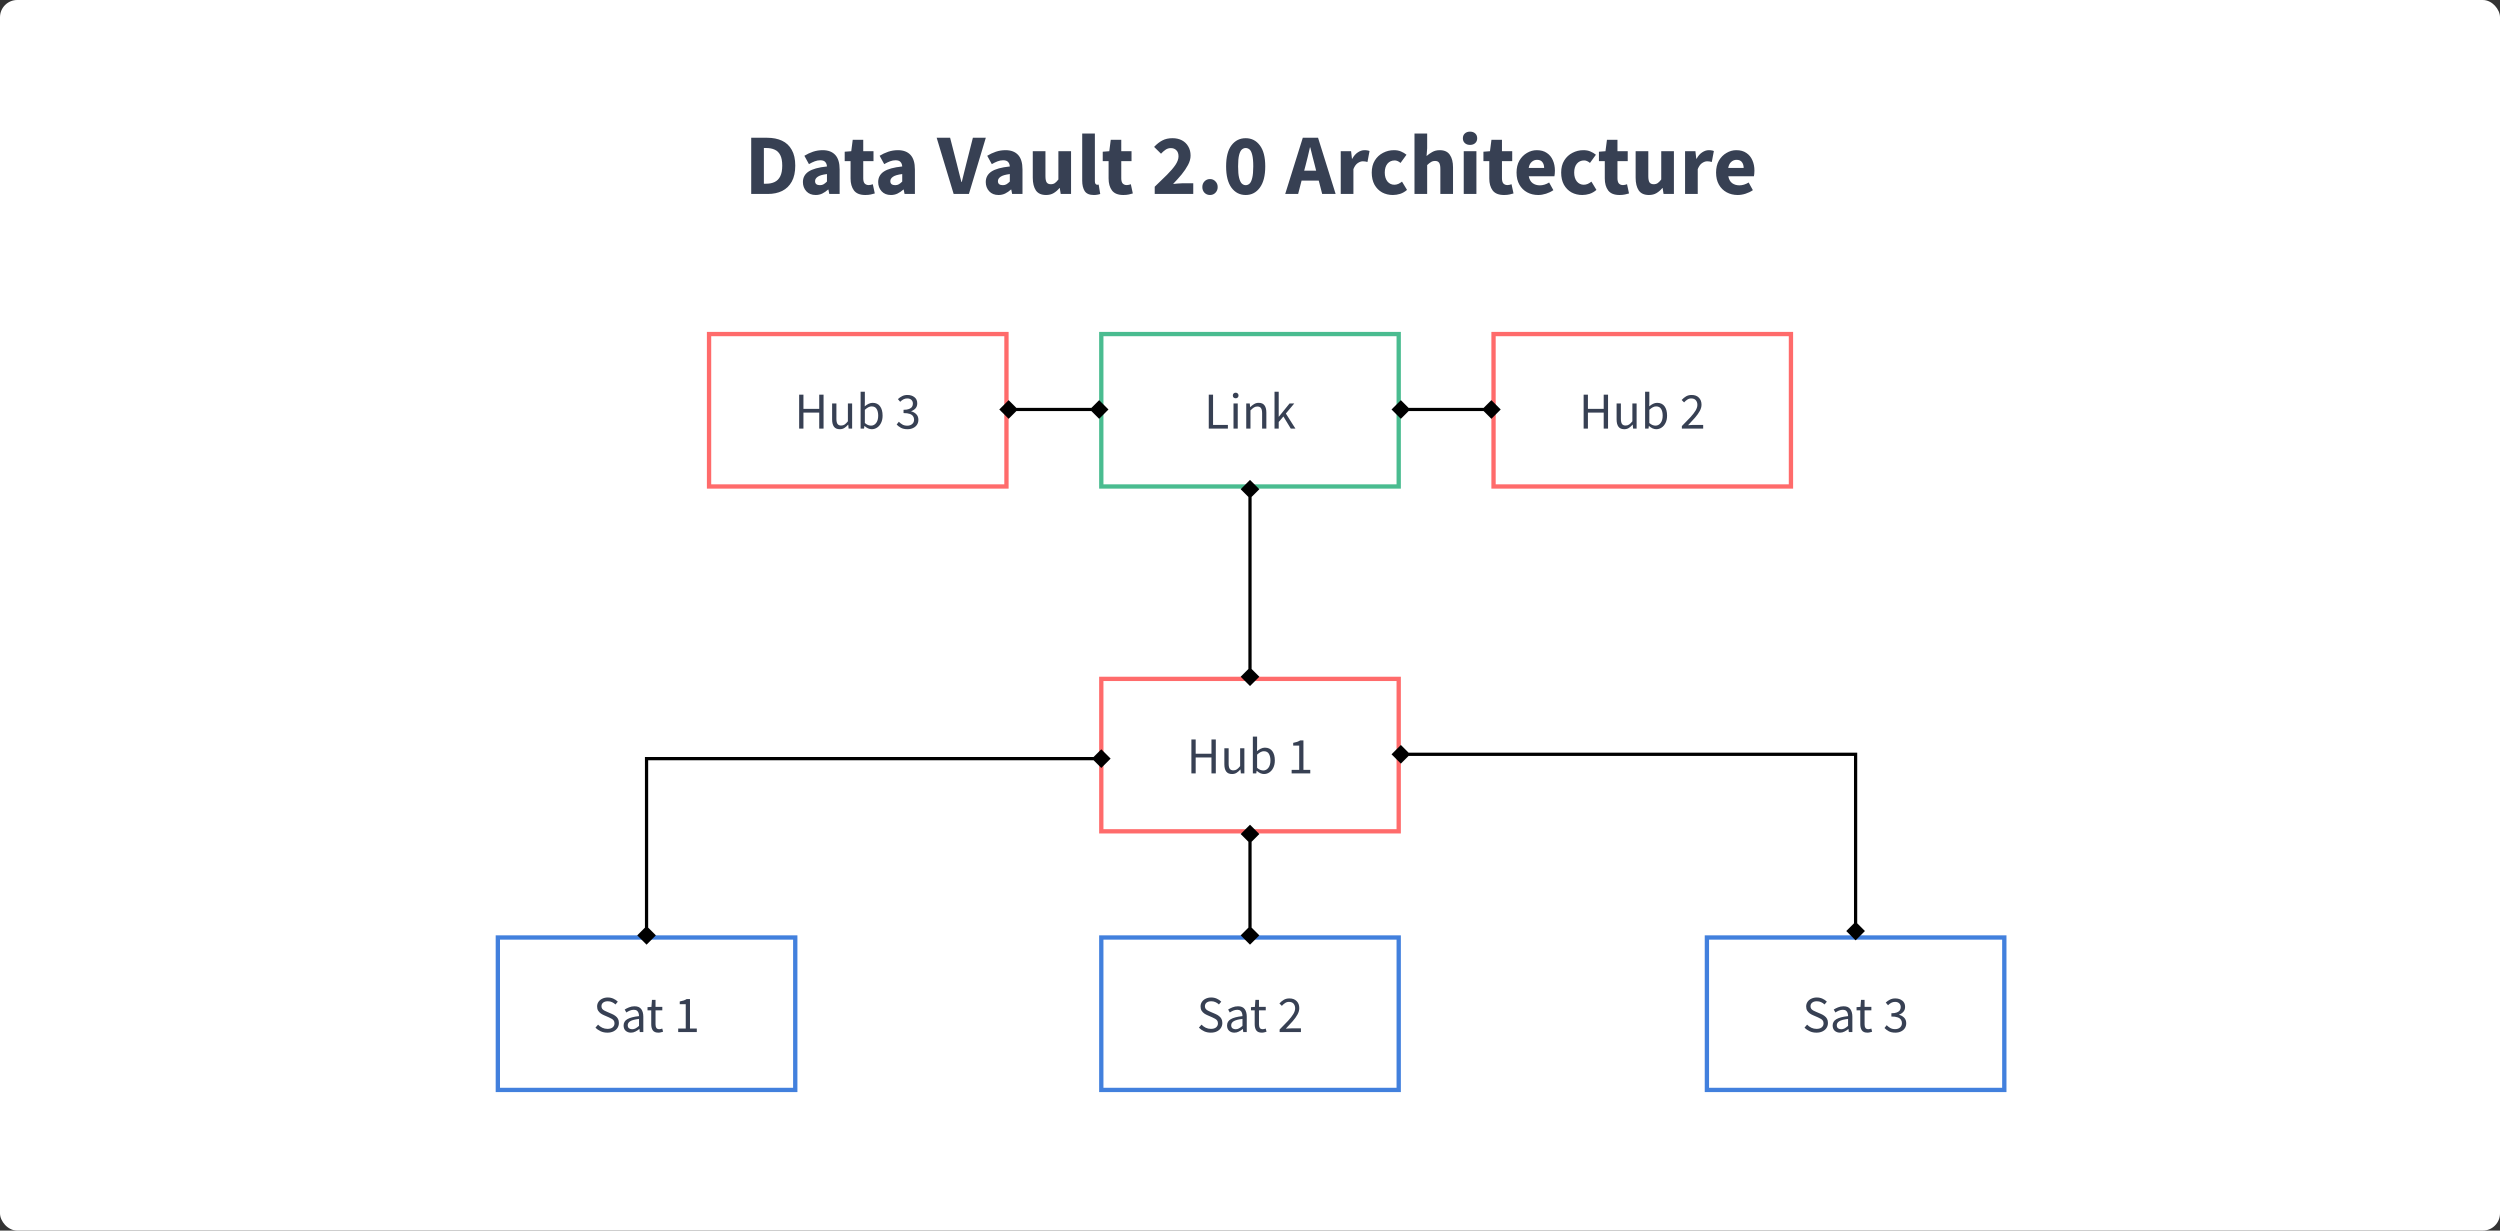 <svg width="1160" height="571" viewBox="0 0 1160 571" fill="none" xmlns="http://www.w3.org/2000/svg">
<rect x="0" y="0" width="1160" height="571" fill="#333333" stroke="none"/>
<rect width="1160" height="571" rx="8" fill="white"/>
<path d="M348.56 90V63.92H355.92C358.587 63.92 360.894 64.373 362.84 65.28C364.787 66.187 366.294 67.6 367.36 69.52C368.454 71.413 369 73.853 369 76.84C369 79.827 368.467 82.293 367.4 84.24C366.334 86.187 364.84 87.64 362.92 88.6C361.027 89.533 358.8 90 356.24 90H348.56ZM354.44 85.24H355.56C357.054 85.24 358.347 84.973 359.44 84.44C360.56 83.907 361.427 83.027 362.04 81.8C362.654 80.573 362.96 78.92 362.96 76.84C362.96 74.76 362.654 73.133 362.04 71.96C361.427 70.76 360.56 69.92 359.44 69.44C358.347 68.933 357.054 68.68 355.56 68.68H354.44V85.24ZM378.471 90.48C376.658 90.48 375.218 89.907 374.151 88.76C373.084 87.587 372.551 86.16 372.551 84.48C372.551 82.4 373.431 80.773 375.191 79.6C376.951 78.427 379.791 77.64 383.711 77.24C383.658 76.36 383.391 75.667 382.911 75.16C382.458 74.627 381.684 74.36 380.591 74.36C379.764 74.36 378.924 74.52 378.071 74.84C377.218 75.16 376.311 75.6 375.351 76.16L373.231 72.28C374.484 71.507 375.818 70.88 377.231 70.4C378.671 69.92 380.164 69.68 381.711 69.68C384.244 69.68 386.191 70.413 387.551 71.88C388.911 73.347 389.591 75.6 389.591 78.64V90H384.791L384.391 87.96H384.231C383.404 88.707 382.511 89.32 381.551 89.8C380.618 90.253 379.591 90.48 378.471 90.48ZM380.471 85.92C381.138 85.92 381.711 85.773 382.191 85.48C382.698 85.16 383.204 84.747 383.711 84.24V80.76C381.631 81.027 380.191 81.453 379.391 82.04C378.591 82.6 378.191 83.267 378.191 84.04C378.191 84.68 378.391 85.16 378.791 85.48C379.218 85.773 379.778 85.92 380.471 85.92ZM401.502 90.48C399.048 90.48 397.288 89.773 396.222 88.36C395.182 86.947 394.662 85.093 394.662 82.8V74.76H391.942V70.4L394.982 70.16L395.662 64.88H400.542V70.16H405.302V74.76H400.542V82.72C400.542 83.84 400.768 84.653 401.222 85.16C401.702 85.64 402.328 85.88 403.102 85.88C403.422 85.88 403.742 85.84 404.062 85.76C404.408 85.68 404.715 85.587 404.982 85.48L405.902 89.76C405.395 89.92 404.768 90.08 404.022 90.24C403.302 90.4 402.462 90.48 401.502 90.48ZM413.393 90.48C411.58 90.48 410.14 89.907 409.073 88.76C408.006 87.587 407.473 86.16 407.473 84.48C407.473 82.4 408.353 80.773 410.113 79.6C411.873 78.427 414.713 77.64 418.633 77.24C418.58 76.36 418.313 75.667 417.833 75.16C417.38 74.627 416.606 74.36 415.513 74.36C414.686 74.36 413.846 74.52 412.993 74.84C412.14 75.16 411.233 75.6 410.273 76.16L408.153 72.28C409.406 71.507 410.74 70.88 412.153 70.4C413.593 69.92 415.086 69.68 416.633 69.68C419.166 69.68 421.113 70.413 422.473 71.88C423.833 73.347 424.513 75.6 424.513 78.64V90H419.713L419.313 87.96H419.153C418.326 88.707 417.433 89.32 416.473 89.8C415.54 90.253 414.513 90.48 413.393 90.48ZM415.393 85.92C416.06 85.92 416.633 85.773 417.113 85.48C417.62 85.16 418.126 84.747 418.633 84.24V80.76C416.553 81.027 415.113 81.453 414.313 82.04C413.513 82.6 413.113 83.267 413.113 84.04C413.113 84.68 413.313 85.16 413.713 85.48C414.14 85.773 414.7 85.92 415.393 85.92ZM442.495 90L434.615 63.92H440.855L443.975 76.08C444.375 77.493 444.721 78.88 445.015 80.24C445.335 81.6 445.695 83 446.095 84.44H446.255C446.628 83 446.975 81.6 447.295 80.24C447.615 78.88 447.961 77.493 448.335 76.08L451.415 63.92H457.415L449.575 90H442.495ZM463.315 90.48C461.502 90.48 460.062 89.907 458.995 88.76C457.928 87.587 457.395 86.16 457.395 84.48C457.395 82.4 458.275 80.773 460.035 79.6C461.795 78.427 464.635 77.64 468.555 77.24C468.502 76.36 468.235 75.667 467.755 75.16C467.302 74.627 466.528 74.36 465.435 74.36C464.608 74.36 463.768 74.52 462.915 74.84C462.062 75.16 461.155 75.6 460.195 76.16L458.075 72.28C459.328 71.507 460.662 70.88 462.075 70.4C463.515 69.92 465.008 69.68 466.555 69.68C469.088 69.68 471.035 70.413 472.395 71.88C473.755 73.347 474.435 75.6 474.435 78.64V90H469.635L469.235 87.96H469.075C468.248 88.707 467.355 89.32 466.395 89.8C465.462 90.253 464.435 90.48 463.315 90.48ZM465.315 85.92C465.982 85.92 466.555 85.773 467.035 85.48C467.542 85.16 468.048 84.747 468.555 84.24V80.76C466.475 81.027 465.035 81.453 464.235 82.04C463.435 82.6 463.035 83.267 463.035 84.04C463.035 84.68 463.235 85.16 463.635 85.48C464.062 85.773 464.622 85.92 465.315 85.92ZM485.369 90.48C483.209 90.48 481.635 89.773 480.649 88.36C479.689 86.92 479.209 84.96 479.209 82.48V70.16H485.089V81.72C485.089 83.133 485.289 84.12 485.689 84.68C486.089 85.213 486.715 85.48 487.569 85.48C488.315 85.48 488.942 85.307 489.449 84.96C489.955 84.613 490.502 84.053 491.089 83.28V70.16H496.969V90H492.169L491.729 87.24H491.609C490.782 88.227 489.875 89.013 488.889 89.6C487.902 90.187 486.729 90.48 485.369 90.48ZM507.543 90.48C505.516 90.48 504.103 89.88 503.303 88.68C502.53 87.453 502.143 85.84 502.143 83.84V61.96H508.023V84.08C508.023 84.693 508.13 85.12 508.343 85.36C508.583 85.6 508.823 85.72 509.063 85.72C509.196 85.72 509.303 85.72 509.383 85.72C509.49 85.693 509.623 85.667 509.783 85.64L510.503 90C510.183 90.133 509.77 90.24 509.263 90.32C508.783 90.427 508.21 90.48 507.543 90.48ZM521.228 90.48C518.775 90.48 517.015 89.773 515.948 88.36C514.908 86.947 514.388 85.093 514.388 82.8V74.76H511.668V70.4L514.708 70.16L515.388 64.88H520.268V70.16H525.028V74.76H520.268V82.72C520.268 83.84 520.495 84.653 520.948 85.16C521.428 85.64 522.055 85.88 522.828 85.88C523.148 85.88 523.468 85.84 523.788 85.76C524.135 85.68 524.442 85.587 524.708 85.48L525.628 89.76C525.122 89.92 524.495 90.08 523.748 90.24C523.028 90.4 522.188 90.48 521.228 90.48ZM535.789 90V86.64C537.949 84.587 539.855 82.733 541.509 81.08C543.189 79.4 544.495 77.867 545.429 76.48C546.362 75.067 546.829 73.76 546.829 72.56C546.829 71.307 546.495 70.36 545.829 69.72C545.189 69.053 544.322 68.72 543.229 68.72C542.322 68.72 541.495 68.987 540.749 69.52C540.029 70.027 539.349 70.627 538.709 71.32L535.509 68.16C536.762 66.827 538.042 65.827 539.349 65.16C540.655 64.467 542.215 64.12 544.029 64.12C545.709 64.12 547.175 64.453 548.429 65.12C549.682 65.787 550.655 66.733 551.349 67.96C552.069 69.16 552.429 70.573 552.429 72.2C552.429 73.613 552.029 75.067 551.229 76.56C550.455 78.027 549.455 79.507 548.229 81C547.002 82.467 545.695 83.92 544.309 85.36C544.949 85.28 545.669 85.213 546.469 85.16C547.269 85.08 547.962 85.04 548.549 85.04H553.669V90H535.789ZM561.441 90.48C560.428 90.48 559.575 90.133 558.881 89.44C558.215 88.72 557.881 87.84 557.881 86.8C557.881 85.733 558.215 84.853 558.881 84.16C559.575 83.44 560.428 83.08 561.441 83.08C562.455 83.08 563.295 83.44 563.961 84.16C564.655 84.853 565.001 85.733 565.001 86.8C565.001 87.84 564.655 88.72 563.961 89.44C563.295 90.133 562.455 90.48 561.441 90.48ZM577.994 90.48C575.274 90.48 573.074 89.347 571.394 87.08C569.74 84.813 568.914 81.52 568.914 77.2C568.914 72.88 569.74 69.627 571.394 67.44C573.074 65.227 575.274 64.12 577.994 64.12C580.714 64.12 582.9 65.227 584.554 67.44C586.234 69.627 587.074 72.88 587.074 77.2C587.074 81.52 586.234 84.813 584.554 87.08C582.9 89.347 580.714 90.48 577.994 90.48ZM577.994 85.92C578.66 85.92 579.26 85.68 579.794 85.2C580.327 84.693 580.74 83.813 581.034 82.56C581.354 81.307 581.514 79.52 581.514 77.2C581.514 74.88 581.354 73.107 581.034 71.88C580.74 70.653 580.327 69.813 579.794 69.36C579.26 68.907 578.66 68.68 577.994 68.68C577.354 68.68 576.767 68.907 576.234 69.36C575.7 69.813 575.274 70.653 574.954 71.88C574.634 73.107 574.474 74.88 574.474 77.2C574.474 79.52 574.634 81.307 574.954 82.56C575.274 83.813 575.7 84.693 576.234 85.2C576.767 85.68 577.354 85.92 577.994 85.92ZM605.774 76.8L605.134 79.2H610.694L610.094 76.8C609.748 75.493 609.388 74.107 609.014 72.64C608.668 71.173 608.321 69.76 607.974 68.4H607.814C607.494 69.787 607.161 71.213 606.814 72.68C606.494 74.12 606.148 75.493 605.774 76.8ZM596.334 90L604.494 63.92H611.574L619.734 90H613.494L611.894 83.8H603.934L602.334 90H596.334ZM622.104 90V70.16H626.904L627.304 73.64H627.464C628.184 72.307 629.051 71.32 630.064 70.68C631.077 70.013 632.091 69.68 633.104 69.68C633.664 69.68 634.131 69.72 634.504 69.8C634.877 69.853 635.197 69.947 635.464 70.08L634.504 75.16C634.157 75.053 633.811 74.973 633.464 74.92C633.144 74.867 632.771 74.84 632.344 74.84C631.597 74.84 630.811 75.12 629.984 75.68C629.184 76.213 628.517 77.147 627.984 78.48V90H622.104ZM646.291 90.48C644.451 90.48 642.784 90.08 641.291 89.28C639.824 88.453 638.651 87.267 637.771 85.72C636.917 84.147 636.491 82.267 636.491 80.08C636.491 77.867 636.971 75.987 637.931 74.44C638.891 72.893 640.157 71.72 641.731 70.92C643.304 70.093 644.997 69.68 646.811 69.68C648.037 69.68 649.117 69.88 650.051 70.28C651.011 70.68 651.864 71.187 652.611 71.8L649.851 75.6C648.917 74.827 648.024 74.44 647.171 74.44C645.757 74.44 644.624 74.947 643.771 75.96C642.944 76.973 642.531 78.347 642.531 80.08C642.531 81.787 642.944 83.16 643.771 84.2C644.624 85.213 645.691 85.72 646.971 85.72C647.611 85.72 648.237 85.587 648.851 85.32C649.464 85.027 650.024 84.68 650.531 84.28L652.851 88.12C651.864 88.973 650.797 89.587 649.651 89.96C648.504 90.307 647.384 90.48 646.291 90.48ZM656.323 90V61.96H662.203V68.84L661.923 72.4C662.669 71.733 663.536 71.12 664.523 70.56C665.536 69.973 666.709 69.68 668.043 69.68C670.203 69.68 671.763 70.4 672.723 71.84C673.709 73.253 674.203 75.2 674.203 77.68V90H668.323V78.44C668.323 77 668.123 76.013 667.723 75.48C667.349 74.947 666.736 74.68 665.883 74.68C665.136 74.68 664.496 74.853 663.963 75.2C663.429 75.52 662.843 75.987 662.203 76.6V90H656.323ZM679.174 90V70.16H685.054V90H679.174ZM682.094 67.24C681.108 67.24 680.308 66.96 679.694 66.4C679.081 65.84 678.774 65.093 678.774 64.16C678.774 63.227 679.081 62.48 679.694 61.92C680.308 61.36 681.108 61.08 682.094 61.08C683.081 61.08 683.881 61.36 684.494 61.92C685.108 62.48 685.414 63.227 685.414 64.16C685.414 65.093 685.108 65.84 684.494 66.4C683.881 66.96 683.081 67.24 682.094 67.24ZM697.869 90.48C695.416 90.48 693.656 89.773 692.589 88.36C691.549 86.947 691.029 85.093 691.029 82.8V74.76H688.309V70.4L691.349 70.16L692.029 64.88H696.909V70.16H701.669V74.76H696.909V82.72C696.909 83.84 697.136 84.653 697.589 85.16C698.069 85.64 698.696 85.88 699.469 85.88C699.789 85.88 700.109 85.84 700.429 85.76C700.776 85.68 701.082 85.587 701.349 85.48L702.269 89.76C701.762 89.92 701.136 90.08 700.389 90.24C699.669 90.4 698.829 90.48 697.869 90.48ZM713.718 90.48C711.825 90.48 710.118 90.067 708.598 89.24C707.078 88.413 705.878 87.227 704.998 85.68C704.118 84.133 703.678 82.267 703.678 80.08C703.678 77.92 704.118 76.067 704.998 74.52C705.905 72.973 707.078 71.787 708.518 70.96C709.958 70.107 711.465 69.68 713.038 69.68C714.932 69.68 716.492 70.107 717.718 70.96C718.972 71.787 719.905 72.92 720.518 74.36C721.158 75.773 721.478 77.387 721.478 79.2C721.478 79.707 721.452 80.213 721.398 80.72C721.345 81.2 721.292 81.56 721.238 81.8H709.358C709.625 83.24 710.225 84.307 711.158 85C712.092 85.667 713.212 86 714.518 86C715.932 86 717.358 85.56 718.798 84.68L720.758 88.24C719.745 88.933 718.612 89.48 717.358 89.88C716.105 90.28 714.892 90.48 713.718 90.48ZM709.318 77.92H716.478C716.478 76.827 716.212 75.933 715.678 75.24C715.172 74.52 714.332 74.16 713.158 74.16C712.252 74.16 711.438 74.48 710.718 75.12C709.998 75.733 709.532 76.667 709.318 77.92ZM734.181 90.48C732.341 90.48 730.675 90.08 729.181 89.28C727.715 88.453 726.541 87.267 725.661 85.72C724.808 84.147 724.381 82.267 724.381 80.08C724.381 77.867 724.861 75.987 725.821 74.44C726.781 72.893 728.048 71.72 729.621 70.92C731.195 70.093 732.888 69.68 734.701 69.68C735.928 69.68 737.008 69.88 737.941 70.28C738.901 70.68 739.755 71.187 740.501 71.8L737.741 75.6C736.808 74.827 735.915 74.44 735.061 74.44C733.648 74.44 732.515 74.947 731.661 75.96C730.835 76.973 730.421 78.347 730.421 80.08C730.421 81.787 730.835 83.16 731.661 84.2C732.515 85.213 733.581 85.72 734.861 85.72C735.501 85.72 736.128 85.587 736.741 85.32C737.355 85.027 737.915 84.68 738.421 84.28L740.741 88.12C739.755 88.973 738.688 89.587 737.541 89.96C736.395 90.307 735.275 90.48 734.181 90.48ZM751.463 90.48C749.009 90.48 747.249 89.773 746.183 88.36C745.143 86.947 744.623 85.093 744.623 82.8V74.76H741.903V70.4L744.943 70.16L745.623 64.88H750.503V70.16H755.263V74.76H750.503V82.72C750.503 83.84 750.729 84.653 751.183 85.16C751.663 85.64 752.289 85.88 753.063 85.88C753.383 85.88 753.703 85.84 754.023 85.76C754.369 85.68 754.676 85.587 754.943 85.48L755.863 89.76C755.356 89.92 754.729 90.08 753.983 90.24C753.263 90.4 752.423 90.48 751.463 90.48ZM765.095 90.48C762.935 90.48 761.362 89.773 760.375 88.36C759.415 86.92 758.935 84.96 758.935 82.48V70.16H764.815V81.72C764.815 83.133 765.015 84.12 765.415 84.68C765.815 85.213 766.442 85.48 767.295 85.48C768.042 85.48 768.668 85.307 769.175 84.96C769.682 84.613 770.228 84.053 770.815 83.28V70.16H776.695V90H771.895L771.455 87.24H771.335C770.508 88.227 769.602 89.013 768.615 89.6C767.628 90.187 766.455 90.48 765.095 90.48ZM781.87 90V70.16H786.67L787.07 73.64H787.23C787.95 72.307 788.816 71.32 789.83 70.68C790.843 70.013 791.856 69.68 792.87 69.68C793.43 69.68 793.896 69.72 794.27 69.8C794.643 69.853 794.963 69.947 795.23 70.08L794.27 75.16C793.923 75.053 793.576 74.973 793.23 74.92C792.91 74.867 792.536 74.84 792.11 74.84C791.363 74.84 790.576 75.12 789.75 75.68C788.95 76.213 788.283 77.147 787.75 78.48V90H781.87ZM806.296 90.48C804.403 90.48 802.696 90.067 801.176 89.24C799.656 88.413 798.456 87.227 797.576 85.68C796.696 84.133 796.256 82.267 796.256 80.08C796.256 77.92 796.696 76.067 797.576 74.52C798.483 72.973 799.656 71.787 801.096 70.96C802.536 70.107 804.043 69.68 805.616 69.68C807.51 69.68 809.07 70.107 810.296 70.96C811.55 71.787 812.483 72.92 813.096 74.36C813.736 75.773 814.056 77.387 814.056 79.2C814.056 79.707 814.03 80.213 813.976 80.72C813.923 81.2 813.87 81.56 813.816 81.8H801.936C802.203 83.24 802.803 84.307 803.736 85C804.67 85.667 805.79 86 807.096 86C808.51 86 809.936 85.56 811.376 84.68L813.336 88.24C812.323 88.933 811.19 89.48 809.936 89.88C808.683 90.28 807.47 90.48 806.296 90.48ZM801.896 77.92H809.056C809.056 76.827 808.79 75.933 808.256 75.24C807.75 74.52 806.91 74.16 805.736 74.16C804.83 74.16 804.016 74.48 803.296 75.12C802.576 75.733 802.11 76.667 801.896 77.92Z" fill="#374053"/>
<rect x="511" y="155" width="138" height="70.729" stroke="#4ABC90" stroke-width="2"/>
<path d="M560.867 198.865V183.121H562.859V197.161H569.747V198.865H560.867ZM572.347 198.865V187.201H574.315V198.865H572.347ZM573.355 184.801C572.971 184.801 572.651 184.689 572.395 184.465C572.155 184.225 572.035 183.905 572.035 183.505C572.035 183.121 572.155 182.809 572.395 182.569C572.651 182.329 572.971 182.209 573.355 182.209C573.739 182.209 574.051 182.329 574.291 182.569C574.547 182.809 574.675 183.121 574.675 183.505C574.675 183.905 574.547 184.225 574.291 184.465C574.051 184.689 573.739 184.801 573.355 184.801ZM578.253 198.865V187.201H579.885L580.053 188.881H580.125C580.685 188.321 581.277 187.857 581.901 187.489C582.525 187.105 583.237 186.913 584.037 186.913C585.269 186.913 586.165 187.305 586.725 188.089C587.301 188.857 587.589 189.985 587.589 191.473V198.865H585.621V191.737C585.621 190.649 585.445 189.857 585.093 189.361C584.741 188.865 584.181 188.617 583.413 188.617C582.821 188.617 582.285 188.769 581.805 189.073C581.341 189.377 580.813 189.825 580.221 190.417V198.865H578.253ZM591.378 198.865V181.777H593.322V193.345H593.394L598.362 187.201H600.546L596.634 191.881L601.074 198.865H598.914L595.506 193.249L593.322 195.793V198.865H591.378Z" fill="#374053"/>
<rect x="511" y="315" width="138" height="70.729" stroke="#FF6B6B" stroke-width="2"/>
<path d="M552.805 358.865V343.121H554.797V349.721H562.117V343.121H564.133V358.865H562.117V351.449H554.797V358.865H552.805ZM571.677 359.153C570.445 359.153 569.541 358.769 568.965 358.001C568.389 357.217 568.101 356.081 568.101 354.593V347.201H570.093V354.329C570.093 355.417 570.261 356.209 570.597 356.705C570.949 357.201 571.509 357.449 572.277 357.449C572.885 357.449 573.421 357.297 573.885 356.993C574.365 356.673 574.877 356.169 575.421 355.481V347.201H577.389V358.865H575.757L575.589 357.041H575.517C574.973 357.681 574.397 358.193 573.789 358.577C573.181 358.961 572.477 359.153 571.677 359.153ZM586.483 359.153C585.939 359.153 585.371 359.025 584.779 358.769C584.203 358.497 583.659 358.129 583.147 357.665H583.075L582.907 358.865H581.323V341.777H583.291V346.433L583.243 348.545C583.771 348.081 584.347 347.697 584.971 347.393C585.611 347.073 586.251 346.913 586.891 346.913C588.411 346.913 589.563 347.449 590.347 348.521C591.131 349.593 591.523 351.033 591.523 352.841C591.523 354.169 591.283 355.305 590.803 356.249C590.339 357.193 589.723 357.913 588.955 358.409C588.203 358.905 587.379 359.153 586.483 359.153ZM586.147 357.497C587.107 357.497 587.899 357.089 588.523 356.273C589.163 355.441 589.483 354.305 589.483 352.865C589.483 351.585 589.243 350.553 588.763 349.769C588.299 348.969 587.515 348.569 586.411 348.569C585.915 348.569 585.411 348.705 584.899 348.977C584.387 349.249 583.851 349.641 583.291 350.153V356.273C583.803 356.721 584.307 357.041 584.803 357.233C585.315 357.409 585.763 357.497 586.147 357.497ZM599.322 358.865V357.233H602.826V345.953H600.042V344.681C600.746 344.553 601.354 344.401 601.866 344.225C602.394 344.033 602.866 343.809 603.282 343.553H604.794V357.233H607.962V358.865H599.322Z" fill="#374053"/>
<rect x="511" y="435" width="138" height="70.729" stroke="#4280DD" stroke-width="2"/>
<path d="M561.813 479.153C560.709 479.153 559.685 478.945 558.741 478.529C557.797 478.097 556.981 477.529 556.293 476.825L557.493 475.433C558.053 476.025 558.709 476.505 559.461 476.873C560.229 477.225 561.021 477.401 561.837 477.401C562.877 477.401 563.685 477.169 564.261 476.705C564.837 476.225 565.125 475.601 565.125 474.833C565.125 474.289 565.005 473.857 564.765 473.537C564.541 473.217 564.229 472.945 563.829 472.721C563.445 472.497 563.005 472.273 562.509 472.049L560.253 471.065C559.757 470.857 559.261 470.585 558.765 470.249C558.285 469.913 557.877 469.481 557.541 468.953C557.221 468.425 557.061 467.777 557.061 467.009C557.061 466.209 557.269 465.497 557.685 464.873C558.117 464.233 558.709 463.737 559.461 463.385C560.213 463.017 561.061 462.833 562.005 462.833C562.949 462.833 563.821 463.017 564.621 463.385C565.421 463.737 566.101 464.201 566.661 464.777L565.581 466.073C565.101 465.609 564.565 465.249 563.973 464.993C563.397 464.721 562.741 464.585 562.005 464.585C561.125 464.585 560.413 464.793 559.869 465.209C559.341 465.625 559.077 466.185 559.077 466.889C559.077 467.385 559.205 467.801 559.461 468.137C559.733 468.457 560.069 468.721 560.469 468.929C560.869 469.137 561.277 469.329 561.693 469.505L563.925 470.465C564.533 470.721 565.077 471.033 565.557 471.401C566.053 471.753 566.445 472.193 566.733 472.721C567.021 473.233 567.165 473.881 567.165 474.665C567.165 475.497 566.949 476.257 566.517 476.945C566.085 477.617 565.469 478.153 564.669 478.553C563.869 478.953 562.917 479.153 561.813 479.153ZM572.761 479.153C571.785 479.153 570.969 478.865 570.313 478.289C569.673 477.697 569.353 476.881 569.353 475.841C569.353 474.561 569.921 473.585 571.057 472.913C572.209 472.225 574.025 471.745 576.505 471.473C576.505 470.977 576.433 470.505 576.289 470.057C576.161 469.609 575.921 469.249 575.569 468.977C575.233 468.689 574.745 468.545 574.105 468.545C573.433 468.545 572.801 468.673 572.209 468.929C571.617 469.185 571.089 469.473 570.625 469.793L569.857 468.425C570.401 468.073 571.065 467.737 571.849 467.417C572.649 467.081 573.513 466.913 574.441 466.913C575.865 466.913 576.897 467.353 577.537 468.233C578.177 469.097 578.497 470.257 578.497 471.713V478.865H576.865L576.697 477.473H576.625C576.081 477.921 575.481 478.313 574.825 478.649C574.185 478.985 573.497 479.153 572.761 479.153ZM573.337 477.569C573.897 477.569 574.425 477.433 574.921 477.161C575.417 476.889 575.945 476.505 576.505 476.009V472.769C574.569 473.009 573.209 473.369 572.425 473.849C571.657 474.329 571.273 474.945 571.273 475.697C571.273 476.353 571.473 476.833 571.873 477.137C572.273 477.425 572.761 477.569 573.337 477.569ZM585.511 479.153C584.263 479.153 583.391 478.793 582.895 478.073C582.415 477.353 582.175 476.417 582.175 475.265V468.809H580.447V467.321L582.271 467.201L582.511 463.937H584.167V467.201H587.311V468.809H584.167V475.289C584.167 476.009 584.295 476.569 584.551 476.969C584.823 477.353 585.295 477.545 585.967 477.545C586.175 477.545 586.399 477.513 586.639 477.449C586.879 477.369 587.095 477.297 587.287 477.233L587.671 478.721C587.351 478.833 586.999 478.929 586.615 479.009C586.247 479.105 585.879 479.153 585.511 479.153ZM593.745 478.865V477.689C595.281 476.153 596.585 474.809 597.657 473.657C598.729 472.489 599.545 471.441 600.105 470.513C600.665 469.569 600.945 468.689 600.945 467.873C600.945 466.993 600.705 466.273 600.225 465.713C599.745 465.153 599.017 464.873 598.041 464.873C597.401 464.873 596.809 465.057 596.265 465.425C595.721 465.777 595.225 466.209 594.777 466.721L593.649 465.593C594.289 464.889 594.969 464.329 595.689 463.913C596.425 463.481 597.289 463.265 598.281 463.265C599.705 463.265 600.825 463.681 601.641 464.513C602.457 465.329 602.865 466.417 602.865 467.777C602.865 468.737 602.593 469.713 602.049 470.705C601.521 471.681 600.785 472.713 599.841 473.801C598.913 474.873 597.841 476.041 596.625 477.305C597.041 477.273 597.473 477.241 597.921 477.209C598.369 477.177 598.793 477.161 599.193 477.161H603.633V478.865H593.745Z" fill="#374053"/>
<rect x="792" y="435" width="138" height="70.729" stroke="#4280DD" stroke-width="2"/>
<path d="M842.813 479.153C841.709 479.153 840.685 478.945 839.741 478.529C838.797 478.097 837.981 477.529 837.293 476.825L838.493 475.433C839.053 476.025 839.709 476.505 840.461 476.873C841.229 477.225 842.021 477.401 842.837 477.401C843.877 477.401 844.685 477.169 845.261 476.705C845.837 476.225 846.125 475.601 846.125 474.833C846.125 474.289 846.005 473.857 845.765 473.537C845.541 473.217 845.229 472.945 844.829 472.721C844.445 472.497 844.005 472.273 843.509 472.049L841.253 471.065C840.757 470.857 840.261 470.585 839.765 470.249C839.285 469.913 838.877 469.481 838.541 468.953C838.221 468.425 838.061 467.777 838.061 467.009C838.061 466.209 838.269 465.497 838.685 464.873C839.117 464.233 839.709 463.737 840.461 463.385C841.213 463.017 842.061 462.833 843.005 462.833C843.949 462.833 844.821 463.017 845.621 463.385C846.421 463.737 847.101 464.201 847.661 464.777L846.581 466.073C846.101 465.609 845.565 465.249 844.973 464.993C844.397 464.721 843.741 464.585 843.005 464.585C842.125 464.585 841.413 464.793 840.869 465.209C840.341 465.625 840.077 466.185 840.077 466.889C840.077 467.385 840.205 467.801 840.461 468.137C840.733 468.457 841.069 468.721 841.469 468.929C841.869 469.137 842.277 469.329 842.693 469.505L844.925 470.465C845.533 470.721 846.077 471.033 846.557 471.401C847.053 471.753 847.445 472.193 847.733 472.721C848.021 473.233 848.165 473.881 848.165 474.665C848.165 475.497 847.949 476.257 847.517 476.945C847.085 477.617 846.469 478.153 845.669 478.553C844.869 478.953 843.917 479.153 842.813 479.153ZM853.761 479.153C852.785 479.153 851.969 478.865 851.313 478.289C850.673 477.697 850.353 476.881 850.353 475.841C850.353 474.561 850.921 473.585 852.057 472.913C853.209 472.225 855.025 471.745 857.505 471.473C857.505 470.977 857.433 470.505 857.289 470.057C857.161 469.609 856.921 469.249 856.569 468.977C856.233 468.689 855.745 468.545 855.105 468.545C854.433 468.545 853.801 468.673 853.209 468.929C852.617 469.185 852.089 469.473 851.625 469.793L850.857 468.425C851.401 468.073 852.065 467.737 852.849 467.417C853.649 467.081 854.513 466.913 855.441 466.913C856.865 466.913 857.897 467.353 858.537 468.233C859.177 469.097 859.497 470.257 859.497 471.713V478.865H857.865L857.697 477.473H857.625C857.081 477.921 856.481 478.313 855.825 478.649C855.185 478.985 854.497 479.153 853.761 479.153ZM854.337 477.569C854.897 477.569 855.425 477.433 855.921 477.161C856.417 476.889 856.945 476.505 857.505 476.009V472.769C855.569 473.009 854.209 473.369 853.425 473.849C852.657 474.329 852.273 474.945 852.273 475.697C852.273 476.353 852.473 476.833 852.873 477.137C853.273 477.425 853.761 477.569 854.337 477.569ZM866.511 479.153C865.263 479.153 864.391 478.793 863.895 478.073C863.415 477.353 863.175 476.417 863.175 475.265V468.809H861.447V467.321L863.271 467.201L863.511 463.937H865.167V467.201H868.311V468.809H865.167V475.289C865.167 476.009 865.295 476.569 865.551 476.969C865.823 477.353 866.295 477.545 866.967 477.545C867.175 477.545 867.399 477.513 867.639 477.449C867.879 477.369 868.095 477.297 868.287 477.233L868.671 478.721C868.351 478.833 867.999 478.929 867.615 479.009C867.247 479.105 866.879 479.153 866.511 479.153ZM879.449 479.153C878.233 479.153 877.217 478.937 876.401 478.505C875.585 478.057 874.921 477.553 874.409 476.993L875.417 475.697C875.881 476.177 876.425 476.601 877.049 476.969C877.673 477.337 878.433 477.521 879.329 477.521C880.257 477.521 881.017 477.265 881.609 476.753C882.201 476.241 882.497 475.561 882.497 474.713C882.497 474.105 882.337 473.577 882.017 473.129C881.713 472.665 881.201 472.305 880.481 472.049C879.777 471.793 878.817 471.665 877.601 471.665V470.153C878.689 470.153 879.545 470.025 880.169 469.769C880.809 469.513 881.265 469.169 881.537 468.737C881.809 468.305 881.945 467.825 881.945 467.297C881.945 466.545 881.705 465.953 881.225 465.521C880.761 465.089 880.121 464.873 879.305 464.873C878.665 464.873 878.073 465.017 877.529 465.305C877.001 465.593 876.505 465.969 876.041 466.433L874.985 465.185C875.577 464.625 876.233 464.169 876.953 463.817C877.673 463.449 878.481 463.265 879.377 463.265C880.705 463.265 881.801 463.609 882.665 464.297C883.529 464.969 883.961 465.921 883.961 467.153C883.961 468.081 883.705 468.841 883.193 469.433C882.681 470.025 882.009 470.481 881.177 470.801V470.897C882.105 471.105 882.889 471.545 883.529 472.217C884.169 472.873 884.489 473.729 884.489 474.785C884.489 475.681 884.265 476.457 883.817 477.113C883.369 477.769 882.761 478.273 881.993 478.625C881.241 478.977 880.393 479.153 879.449 479.153Z" fill="#374053"/>
<rect x="231" y="435" width="138" height="70.729" stroke="#4280DD" stroke-width="2"/>
<path d="M281.813 479.153C280.709 479.153 279.685 478.945 278.741 478.529C277.797 478.097 276.981 477.529 276.293 476.825L277.493 475.433C278.053 476.025 278.709 476.505 279.461 476.873C280.229 477.225 281.021 477.401 281.837 477.401C282.877 477.401 283.685 477.169 284.261 476.705C284.837 476.225 285.125 475.601 285.125 474.833C285.125 474.289 285.005 473.857 284.765 473.537C284.541 473.217 284.229 472.945 283.829 472.721C283.445 472.497 283.005 472.273 282.509 472.049L280.253 471.065C279.757 470.857 279.261 470.585 278.765 470.249C278.285 469.913 277.877 469.481 277.541 468.953C277.221 468.425 277.061 467.777 277.061 467.009C277.061 466.209 277.269 465.497 277.685 464.873C278.117 464.233 278.709 463.737 279.461 463.385C280.213 463.017 281.061 462.833 282.005 462.833C282.949 462.833 283.821 463.017 284.621 463.385C285.421 463.737 286.101 464.201 286.661 464.777L285.581 466.073C285.101 465.609 284.565 465.249 283.973 464.993C283.397 464.721 282.741 464.585 282.005 464.585C281.125 464.585 280.413 464.793 279.869 465.209C279.341 465.625 279.077 466.185 279.077 466.889C279.077 467.385 279.205 467.801 279.461 468.137C279.733 468.457 280.069 468.721 280.469 468.929C280.869 469.137 281.277 469.329 281.693 469.505L283.925 470.465C284.533 470.721 285.077 471.033 285.557 471.401C286.053 471.753 286.445 472.193 286.733 472.721C287.021 473.233 287.165 473.881 287.165 474.665C287.165 475.497 286.949 476.257 286.517 476.945C286.085 477.617 285.469 478.153 284.669 478.553C283.869 478.953 282.917 479.153 281.813 479.153ZM292.761 479.153C291.785 479.153 290.969 478.865 290.313 478.289C289.673 477.697 289.353 476.881 289.353 475.841C289.353 474.561 289.921 473.585 291.057 472.913C292.209 472.225 294.025 471.745 296.505 471.473C296.505 470.977 296.433 470.505 296.289 470.057C296.161 469.609 295.921 469.249 295.569 468.977C295.233 468.689 294.745 468.545 294.105 468.545C293.433 468.545 292.801 468.673 292.209 468.929C291.617 469.185 291.089 469.473 290.625 469.793L289.857 468.425C290.401 468.073 291.065 467.737 291.849 467.417C292.649 467.081 293.513 466.913 294.441 466.913C295.865 466.913 296.897 467.353 297.537 468.233C298.177 469.097 298.497 470.257 298.497 471.713V478.865H296.865L296.697 477.473H296.625C296.081 477.921 295.481 478.313 294.825 478.649C294.185 478.985 293.497 479.153 292.761 479.153ZM293.337 477.569C293.897 477.569 294.425 477.433 294.921 477.161C295.417 476.889 295.945 476.505 296.505 476.009V472.769C294.569 473.009 293.209 473.369 292.425 473.849C291.657 474.329 291.273 474.945 291.273 475.697C291.273 476.353 291.473 476.833 291.873 477.137C292.273 477.425 292.761 477.569 293.337 477.569ZM305.511 479.153C304.263 479.153 303.391 478.793 302.895 478.073C302.415 477.353 302.175 476.417 302.175 475.265V468.809H300.447V467.321L302.271 467.201L302.511 463.937H304.167V467.201H307.311V468.809H304.167V475.289C304.167 476.009 304.295 476.569 304.551 476.969C304.823 477.353 305.295 477.545 305.967 477.545C306.175 477.545 306.399 477.513 306.639 477.449C306.879 477.369 307.095 477.297 307.287 477.233L307.671 478.721C307.351 478.833 306.999 478.929 306.615 479.009C306.247 479.105 305.879 479.153 305.511 479.153ZM314.681 478.865V477.233H318.185V465.953H315.401V464.681C316.105 464.553 316.713 464.401 317.225 464.225C317.753 464.033 318.225 463.809 318.641 463.553H320.153V477.233H323.321V478.865H314.681Z" fill="#374053"/>
<rect x="329" y="155" width="138" height="70.729" stroke="#FF6B6B" stroke-width="2"/>
<path d="M370.805 198.865V183.121H372.797V189.721H380.117V183.121H382.133V198.865H380.117V191.449H372.797V198.865H370.805ZM389.677 199.153C388.445 199.153 387.541 198.769 386.965 198.001C386.389 197.217 386.101 196.081 386.101 194.593V187.201H388.093V194.329C388.093 195.417 388.261 196.209 388.597 196.705C388.949 197.201 389.509 197.449 390.277 197.449C390.885 197.449 391.421 197.297 391.885 196.993C392.365 196.673 392.877 196.169 393.421 195.481V187.201H395.389V198.865H393.757L393.589 197.041H393.517C392.973 197.681 392.397 198.193 391.789 198.577C391.181 198.961 390.477 199.153 389.677 199.153ZM404.483 199.153C403.939 199.153 403.371 199.025 402.779 198.769C402.203 198.497 401.659 198.129 401.147 197.665H401.075L400.907 198.865H399.323V181.777H401.291V186.433L401.243 188.545C401.771 188.081 402.347 187.697 402.971 187.393C403.611 187.073 404.251 186.913 404.891 186.913C406.411 186.913 407.563 187.449 408.347 188.521C409.131 189.593 409.523 191.033 409.523 192.841C409.523 194.169 409.283 195.305 408.803 196.249C408.339 197.193 407.723 197.913 406.955 198.409C406.203 198.905 405.379 199.153 404.483 199.153ZM404.147 197.497C405.107 197.497 405.899 197.089 406.523 196.273C407.163 195.441 407.483 194.305 407.483 192.865C407.483 191.585 407.243 190.553 406.763 189.769C406.299 188.969 405.515 188.569 404.411 188.569C403.915 188.569 403.411 188.705 402.899 188.977C402.387 189.249 401.851 189.641 401.291 190.153V196.273C401.803 196.721 402.307 197.041 402.803 197.233C403.315 197.409 403.763 197.497 404.147 197.497ZM421.09 199.153C419.874 199.153 418.858 198.937 418.042 198.505C417.226 198.057 416.562 197.553 416.05 196.993L417.058 195.697C417.522 196.177 418.066 196.601 418.69 196.969C419.314 197.337 420.074 197.521 420.97 197.521C421.898 197.521 422.658 197.265 423.25 196.753C423.842 196.241 424.138 195.561 424.138 194.713C424.138 194.105 423.978 193.577 423.658 193.129C423.354 192.665 422.842 192.305 422.122 192.049C421.418 191.793 420.458 191.665 419.242 191.665V190.153C420.33 190.153 421.186 190.025 421.81 189.769C422.45 189.513 422.906 189.169 423.178 188.737C423.45 188.305 423.586 187.825 423.586 187.297C423.586 186.545 423.346 185.953 422.866 185.521C422.402 185.089 421.762 184.873 420.946 184.873C420.306 184.873 419.714 185.017 419.17 185.305C418.642 185.593 418.146 185.969 417.682 186.433L416.626 185.185C417.218 184.625 417.874 184.169 418.594 183.817C419.314 183.449 420.122 183.265 421.018 183.265C422.346 183.265 423.442 183.609 424.306 184.297C425.17 184.969 425.602 185.921 425.602 187.153C425.602 188.081 425.346 188.841 424.834 189.433C424.322 190.025 423.65 190.481 422.818 190.801V190.897C423.746 191.105 424.53 191.545 425.17 192.217C425.81 192.873 426.13 193.729 426.13 194.785C426.13 195.681 425.906 196.457 425.458 197.113C425.01 197.769 424.402 198.273 423.634 198.625C422.882 198.977 422.034 199.153 421.09 199.153Z" fill="#374053"/>
<rect x="693" y="155" width="138" height="70.729" stroke="#FF6B6B" stroke-width="2"/>
<path d="M734.805 198.865V183.121H736.797V189.721H744.117V183.121H746.133V198.865H744.117V191.449H736.797V198.865H734.805ZM753.677 199.153C752.445 199.153 751.541 198.769 750.965 198.001C750.389 197.217 750.101 196.081 750.101 194.593V187.201H752.093V194.329C752.093 195.417 752.261 196.209 752.597 196.705C752.949 197.201 753.509 197.449 754.277 197.449C754.885 197.449 755.421 197.297 755.885 196.993C756.365 196.673 756.877 196.169 757.421 195.481V187.201H759.389V198.865H757.757L757.589 197.041H757.517C756.973 197.681 756.397 198.193 755.789 198.577C755.181 198.961 754.477 199.153 753.677 199.153ZM768.483 199.153C767.939 199.153 767.371 199.025 766.779 198.769C766.203 198.497 765.659 198.129 765.147 197.665H765.075L764.907 198.865H763.323V181.777H765.291V186.433L765.243 188.545C765.771 188.081 766.347 187.697 766.971 187.393C767.611 187.073 768.251 186.913 768.891 186.913C770.411 186.913 771.563 187.449 772.347 188.521C773.131 189.593 773.523 191.033 773.523 192.841C773.523 194.169 773.283 195.305 772.803 196.249C772.339 197.193 771.723 197.913 770.955 198.409C770.203 198.905 769.379 199.153 768.483 199.153ZM768.147 197.497C769.107 197.497 769.899 197.089 770.523 196.273C771.163 195.441 771.483 194.305 771.483 192.865C771.483 191.585 771.243 190.553 770.763 189.769C770.299 188.969 769.515 188.569 768.411 188.569C767.915 188.569 767.411 188.705 766.899 188.977C766.387 189.249 765.851 189.641 765.291 190.153V196.273C765.803 196.721 766.307 197.041 766.803 197.233C767.315 197.409 767.763 197.497 768.147 197.497ZM780.386 198.865V197.689C781.922 196.153 783.226 194.809 784.298 193.657C785.37 192.489 786.186 191.441 786.746 190.513C787.306 189.569 787.586 188.689 787.586 187.873C787.586 186.993 787.346 186.273 786.866 185.713C786.386 185.153 785.658 184.873 784.682 184.873C784.042 184.873 783.45 185.057 782.906 185.425C782.362 185.777 781.866 186.209 781.418 186.721L780.29 185.593C780.93 184.889 781.61 184.329 782.33 183.913C783.066 183.481 783.93 183.265 784.922 183.265C786.346 183.265 787.466 183.681 788.282 184.513C789.098 185.329 789.506 186.417 789.506 187.777C789.506 188.737 789.234 189.713 788.69 190.705C788.162 191.681 787.426 192.713 786.482 193.801C785.554 194.873 784.482 196.041 783.266 197.305C783.682 197.273 784.114 197.241 784.562 197.209C785.01 197.177 785.434 197.161 785.834 197.161H790.274V198.865H780.386Z" fill="#374053"/>
<path d="M580 222.67L575.67 227L580 231.33L584.33 227L580 222.67ZM580 318.33L584.33 314L580 309.67L575.67 314L580 318.33ZM579.25 227L579.25 314L580.75 314L580.75 227L579.25 227Z" fill="black"/>
<path d="M580 382.67L575.67 387L580 391.33L584.33 387L580 382.67ZM580 438.33L584.33 434L580 429.67L575.67 434L580 438.33ZM579.25 387L579.25 434L580.75 434L580.75 387L579.25 387Z" fill="black"/>
<path d="M696.33 190L692 185.67L687.67 190L692 194.33L696.33 190ZM645.67 190L650 194.33L654.33 190L650 185.67L645.67 190ZM692 189.25H650V190.75H692V189.25Z" fill="black"/>
<path d="M514.33 190L510 185.67L505.67 190L510 194.33L514.33 190ZM463.67 190L468 194.33L472.33 190L468 185.67L463.67 190ZM510 189.25H468V190.75H510V189.25Z" fill="black"/>
<path d="M515.33 352L511 347.67L506.67 352L511 356.33L515.33 352ZM300 438.33L304.33 434L300 429.67L295.67 434L300 438.33ZM300 352L300 351.25L299.25 351.25L299.25 352L300 352ZM511 351.25L300 351.25L300 352.75L511 352.75L511 351.25ZM299.25 352L299.25 434L300.75 434L300.75 352L299.25 352Z" fill="black"/>
<path d="M645.67 350L650 345.67L654.33 350L650 354.33L645.67 350ZM861 436.33L856.67 432L861 427.67L865.33 432L861 436.33ZM861 350L861 349.25L861.75 349.25L861.75 350L861 350ZM650 349.25L861 349.25L861 350.75L650 350.75L650 349.25ZM861.75 350L861.75 432L860.25 432L860.25 350L861.75 350Z" fill="black"/>
</svg>
